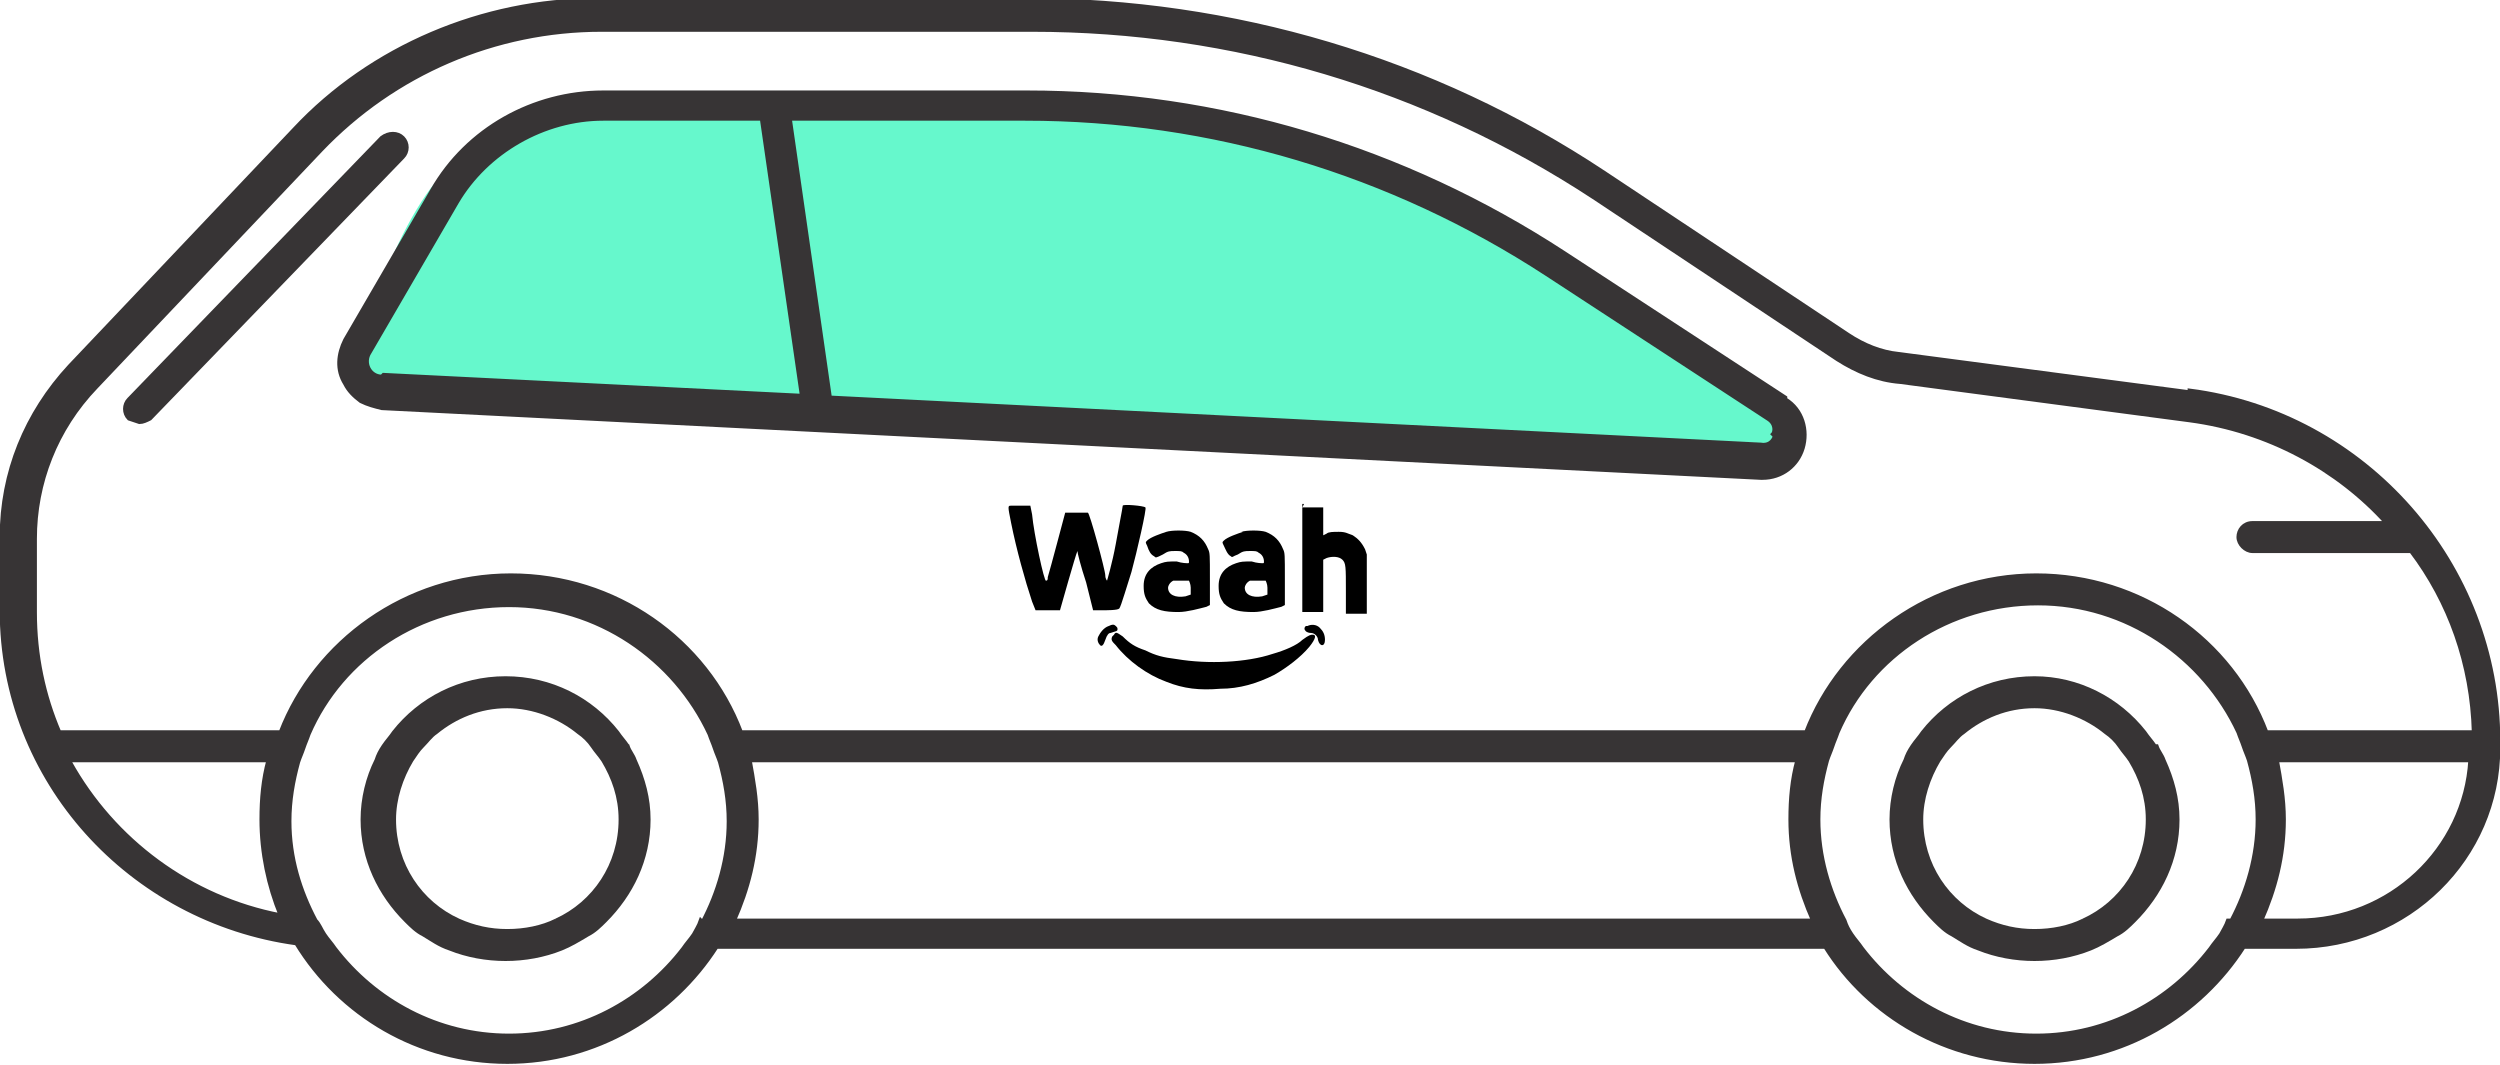 <?xml version="1.0" encoding="UTF-8"?>
<!DOCTYPE svg PUBLIC "-//W3C//DTD SVG 1.1//EN" "http://www.w3.org/Graphics/SVG/1.1/DTD/svg11.dtd">
<!-- Creator: CorelDRAW X6 -->
<svg xmlns="http://www.w3.org/2000/svg" xml:space="preserve" width="1.842in" height="0.785in" version="1.1" style="shape-rendering:geometricPrecision; text-rendering:geometricPrecision; image-rendering:optimizeQuality; fill-rule:evenodd; clip-rule:evenodd"
viewBox="0 0 1434 611"
 xmlns:xlink="http://www.w3.org/1999/xlink">
 <defs>
  <style type="text/css">
   <![CDATA[
    .str0 {stroke:#373435;stroke-width:2.337}
    .fil1 {fill:#373435}
    .fil2 {fill:black}
    .fil0 {fill:#66F8CC}
   ]]>
  </style>
 </defs>
 <g id="Layer_x0020_1">
  <path class="fil0" d="M335 62c-1,-4 -61,10 -88,46 -31,42 -47,116 -47,116l833 31 -90 -80 -191 -92 -142 -24 -275 4z"/>
  <path id="Fill-1" class="fil1 str0" d="M1300 420c-20,-53 -72,-90 -132,-90 -60,0 -112,38 -132,90l-611 0c-20,-53 -72,-90 -132,-90 -60,0 -112,38 -132,90l-127 0c-9,-21 -14,-44 -14,-69l0 -42c0,-32 12,-63 35,-87l129 -136c42,-44 100,-69 161,-69l247 0c115,0 226,33 322,96l140 93 0 0c11,7 23,12 36,13l166 22c45,6 85,28 113,59l-77 0c-5,0 -8,4 -8,8 0,4 4,8 8,8l91 0c22,29 35,65 36,104l-117 0zm18 108l-21 0c8,-18 13,-37 13,-58 0,-12 -2,-23 -4,-34l111 0c-3,51 -46,92 -99,92l0 0zm-40 0c-1,3 -3,6 -4,8 -2,3 -4,5 -6,8 -23,30 -59,50 -100,50 -41,0 -77,-20 -100,-50 -2,-3 -4,-5 -6,-8 -2,-3 -3,-5 -4,-8 -9,-17 -15,-37 -15,-58 0,-12 2,-23 5,-34 1,-3 2,-5 3,-8 1,-3 2,-5 3,-8 19,-44 64,-74 115,-74 51,0 95,31 115,74 1,3 2,5 3,8 1,3 2,5 3,8 3,11 5,22 5,34 0,21 -6,41 -15,58l0 0zm-857 0c8,-18 13,-37 13,-58 0,-12 -2,-23 -4,-34l601 0c-3,11 -4,22 -4,34 0,21 5,40 13,58l-618 0zm-19 0c-1,3 -3,6 -4,8 -2,3 -4,5 -6,8 -23,30 -59,50 -100,50 -41,0 -77,-20 -100,-50 -2,-3 -4,-5 -6,-8 -2,-3 -3,-6 -5,-8 -9,-17 -15,-36 -15,-57 0,-12 2,-23 5,-34 1,-3 2,-5 3,-8 1,-3 2,-5 3,-8 19,-44 64,-74 115,-74 51,0 95,31 115,74 1,3 2,5 3,8 1,3 2,5 3,8 3,11 5,22 5,34 0,21 -6,41 -15,58l0 0zm-362 -92l114 0c-3,11 -4,22 -4,34 0,19 4,38 11,55 -52,-10 -96,-43 -121,-88l0 0zm1216 -211l-167 -22c-10,-1 -20,-5 -29,-11l0 0 -140 -93c-98,-65 -213,-99 -331,-99l-247 0c-65,0 -129,27 -173,74l-129 136c-25,27 -39,61 -39,98l0 42c0,98 74,178 169,191 25,41 70,68 121,68 51,0 95,-27 120,-66l636 0c25,40 70,66 120,66 51,0 95,-27 120,-66l30 0c64,0 116,-51 116,-114l0 -4c0,-101 -76,-188 -177,-201l0 0z"/>
  <path id="Fill-3" class="fil1 str0" d="M231 79c-3,-3 -8,-3 -12,0l-145 150c-3,3 -3,8 0,11l6 2c2,0 4,-1 6,-2l145 -150c3,-3 3,-8 0,-11z"/>
  <path id="Fill-7" class="fil1 str0" d="M1195 528c-8,4 -18,6 -28,6 -10,0 -19,-2 -28,-6 -22,-10 -37,-32 -37,-58 0,-12 4,-24 10,-34 2,-3 4,-6 6,-8 3,-3 5,-6 8,-8 11,-9 25,-15 41,-15 15,0 30,6 41,15 3,2 6,5 8,8 2,3 4,5 6,8 6,10 10,21 10,34 0,26 -15,48 -37,58m41 -100c-2,-3 -4,-5 -6,-8 -15,-19 -38,-31 -63,-31 -26,0 -49,12 -64,31 -2,3 -4,5 -6,8 -2,3 -3,5 -4,8 -5,10 -8,22 -8,34 0,23 10,43 25,58 3,3 6,6 10,8 5,3 9,6 15,8 10,4 21,6 32,6 11,0 22,-2 32,-6 5,-2 10,-5 15,-8 4,-2 7,-5 10,-8 15,-15 25,-35 25,-58 0,-12 -3,-23 -8,-34 -1,-3 -3,-5 -4,-8z"/>
  <path id="Fill-9" class="fil1 str0" d="M319 528c-8,4 -18,6 -28,6 -10,0 -19,-2 -28,-6 -22,-10 -37,-32 -37,-58 0,-12 4,-24 10,-34 2,-3 4,-6 6,-8 3,-3 5,-6 8,-8 11,-9 25,-15 41,-15 15,0 30,6 41,15 3,2 6,5 8,8 2,3 4,5 6,8 6,10 10,21 10,34 0,26 -15,48 -37,58m41 -100c-2,-3 -4,-5 -6,-8 -15,-19 -38,-31 -64,-31 -26,0 -49,12 -64,31 -2,3 -4,5 -6,8 -2,3 -3,5 -4,8 -5,10 -8,22 -8,34 0,23 10,43 25,58 3,3 6,6 10,8 5,3 9,6 15,8 10,4 21,6 32,6 11,0 22,-2 32,-6 5,-2 10,-5 15,-8 4,-2 7,-5 10,-8 15,-15 25,-35 25,-58 0,-12 -3,-23 -8,-34 -1,-3 -3,-5 -4,-8z"/>
  <path id="Fill-11" class="fil1 str0" d="M1018 250c0,1 -2,6 -8,5l-534 -27 -23 -160 135 0c107,0 210,31 299,89l127 83c5,3 4,8 3,9l0 0zm-799 -34c-7,0 -11,-8 -7,-14l50 -86c17,-29 50,-48 84,-48l91 0 23 159 -240 -12zm805 12l-127 -83c-92,-60 -198,-92 -308,-92l-243 0c-40,0 -78,21 -98,56l-50 86c-4,8 -5,17 0,25 2,4 5,7 9,10 4,2 8,3 12,4l791 40 1 0c11,0 20,-7 23,-17 3,-10 0,-22 -10,-28l0 0z"/>
  <g id="_410682264">
   <g>
    <path class="fil2" d="M748 289l-1 0 0 31 0 31 1 0c1,0 8,0 10,0l1 0 0 -15 0 -15 2 -1c3,-1 7,-1 9,1 2,2 2,4 2,18l0 13 1 0c2,0 9,0 10,0l1 0 0 -17 0 -17 -1 -3c-2,-4 -4,-6 -7,-8 -3,-1 -4,-2 -8,-2 -3,0 -6,0 -7,1l-2 1 0 -8 0 -8 -2 0c-2,0 -8,0 -10,0l0 0z"/>
    <path class="fil2" d="M582 290c0,0 -1,0 -2,0 -2,0 -2,0 0,10 3,15 8,33 12,45l2 5 2 0c2,0 12,0 12,0 0,0 9,-32 10,-34l0 -2 0 2c0,1 2,9 5,18l4 16 4 0c4,0 10,0 11,-1 1,-1 5,-15 7,-21 3,-11 9,-37 8,-37 -1,-1 -13,-2 -13,-1 0,1 -3,16 -4,22 -2,11 -5,21 -5,21 0,0 -1,-1 -1,-3 0,-3 -9,-36 -10,-36 0,0 -12,0 -13,0 0,0 -9,34 -10,37 0,1 0,2 -1,2 -1,1 -7,-27 -8,-38l-1 -5 -5 0c-3,0 -5,0 -5,0l0 0z"/>
    <path class="fil2" d="M669 305c-3,1 -9,3 -11,5 -1,1 -1,1 0,3 1,3 2,5 4,6 1,1 1,1 5,-1 3,-2 4,-2 7,-2 3,0 4,0 5,1 2,1 3,3 3,5 0,1 0,1 -1,1 0,0 -3,0 -6,-1 -5,0 -6,0 -9,1 -6,2 -10,6 -10,13 0,5 1,7 3,10 4,4 9,5 17,5 5,0 12,-2 16,-3l2 -1 0 -15c0,-14 0,-15 -1,-17 -2,-5 -5,-8 -10,-10 -3,-1 -11,-1 -14,0l0 0zm13 28c0,0 1,2 1,4l0 4 -3 1c-6,1 -10,-1 -10,-5 0,-1 1,-3 3,-4 1,0 9,0 10,0l0 0z"/>
    <path class="fil2" d="M713 305c-3,1 -9,3 -11,5 -1,1 -1,1 0,3 1,2 2,5 4,6 1,1 1,0 4,-1 3,-2 4,-2 7,-2 3,0 4,0 5,1 2,1 3,3 3,5 0,1 0,1 -1,1 0,0 -3,0 -6,-1 -5,0 -6,0 -9,1 -6,2 -10,6 -10,13 0,5 1,7 3,10 4,4 9,5 17,5 5,0 12,-2 16,-3l2 -1 0 -15c0,-14 0,-15 -1,-17 -2,-5 -5,-8 -10,-10 -3,-1 -11,-1 -14,0l0 0zm13 28c0,0 1,2 1,4l0 4 -3 1c-6,1 -10,-1 -10,-5 0,-1 1,-3 3,-4 1,0 9,0 10,0l0 0z"/>
    <path class="fil2" d="M636 359c-3,1 -5,4 -6,6 -1,2 0,4 1,5 1,1 2,0 3,-3 1,-3 2,-4 3,-4 3,-1 4,-1 4,-2 0,-1 0,-1 -1,-2 -1,-1 -2,-1 -4,0l0 0z"/>
    <path class="fil2" d="M749 359c-1,1 -1,2 0,3 0,0 1,1 3,1 2,0 4,2 4,4 1,4 4,4 4,0 0,-3 -1,-5 -3,-7 -2,-2 -5,-2 -7,-1z"/>
    <path class="fil2" d="M638 365c-1,2 0,3 2,5 7,9 18,17 29,21 10,4 19,5 31,4 11,0 21,-3 31,-8 7,-4 15,-10 20,-16 4,-5 4,-7 2,-7 -1,0 -2,0 -6,3 -3,3 -10,6 -17,8 -15,5 -37,6 -55,3 -8,-1 -12,-2 -18,-5 -6,-2 -9,-4 -13,-8 -3,-2 -4,-3 -5,-1l0 0z"/>
   </g>
  </g>
 </g>
</svg>
